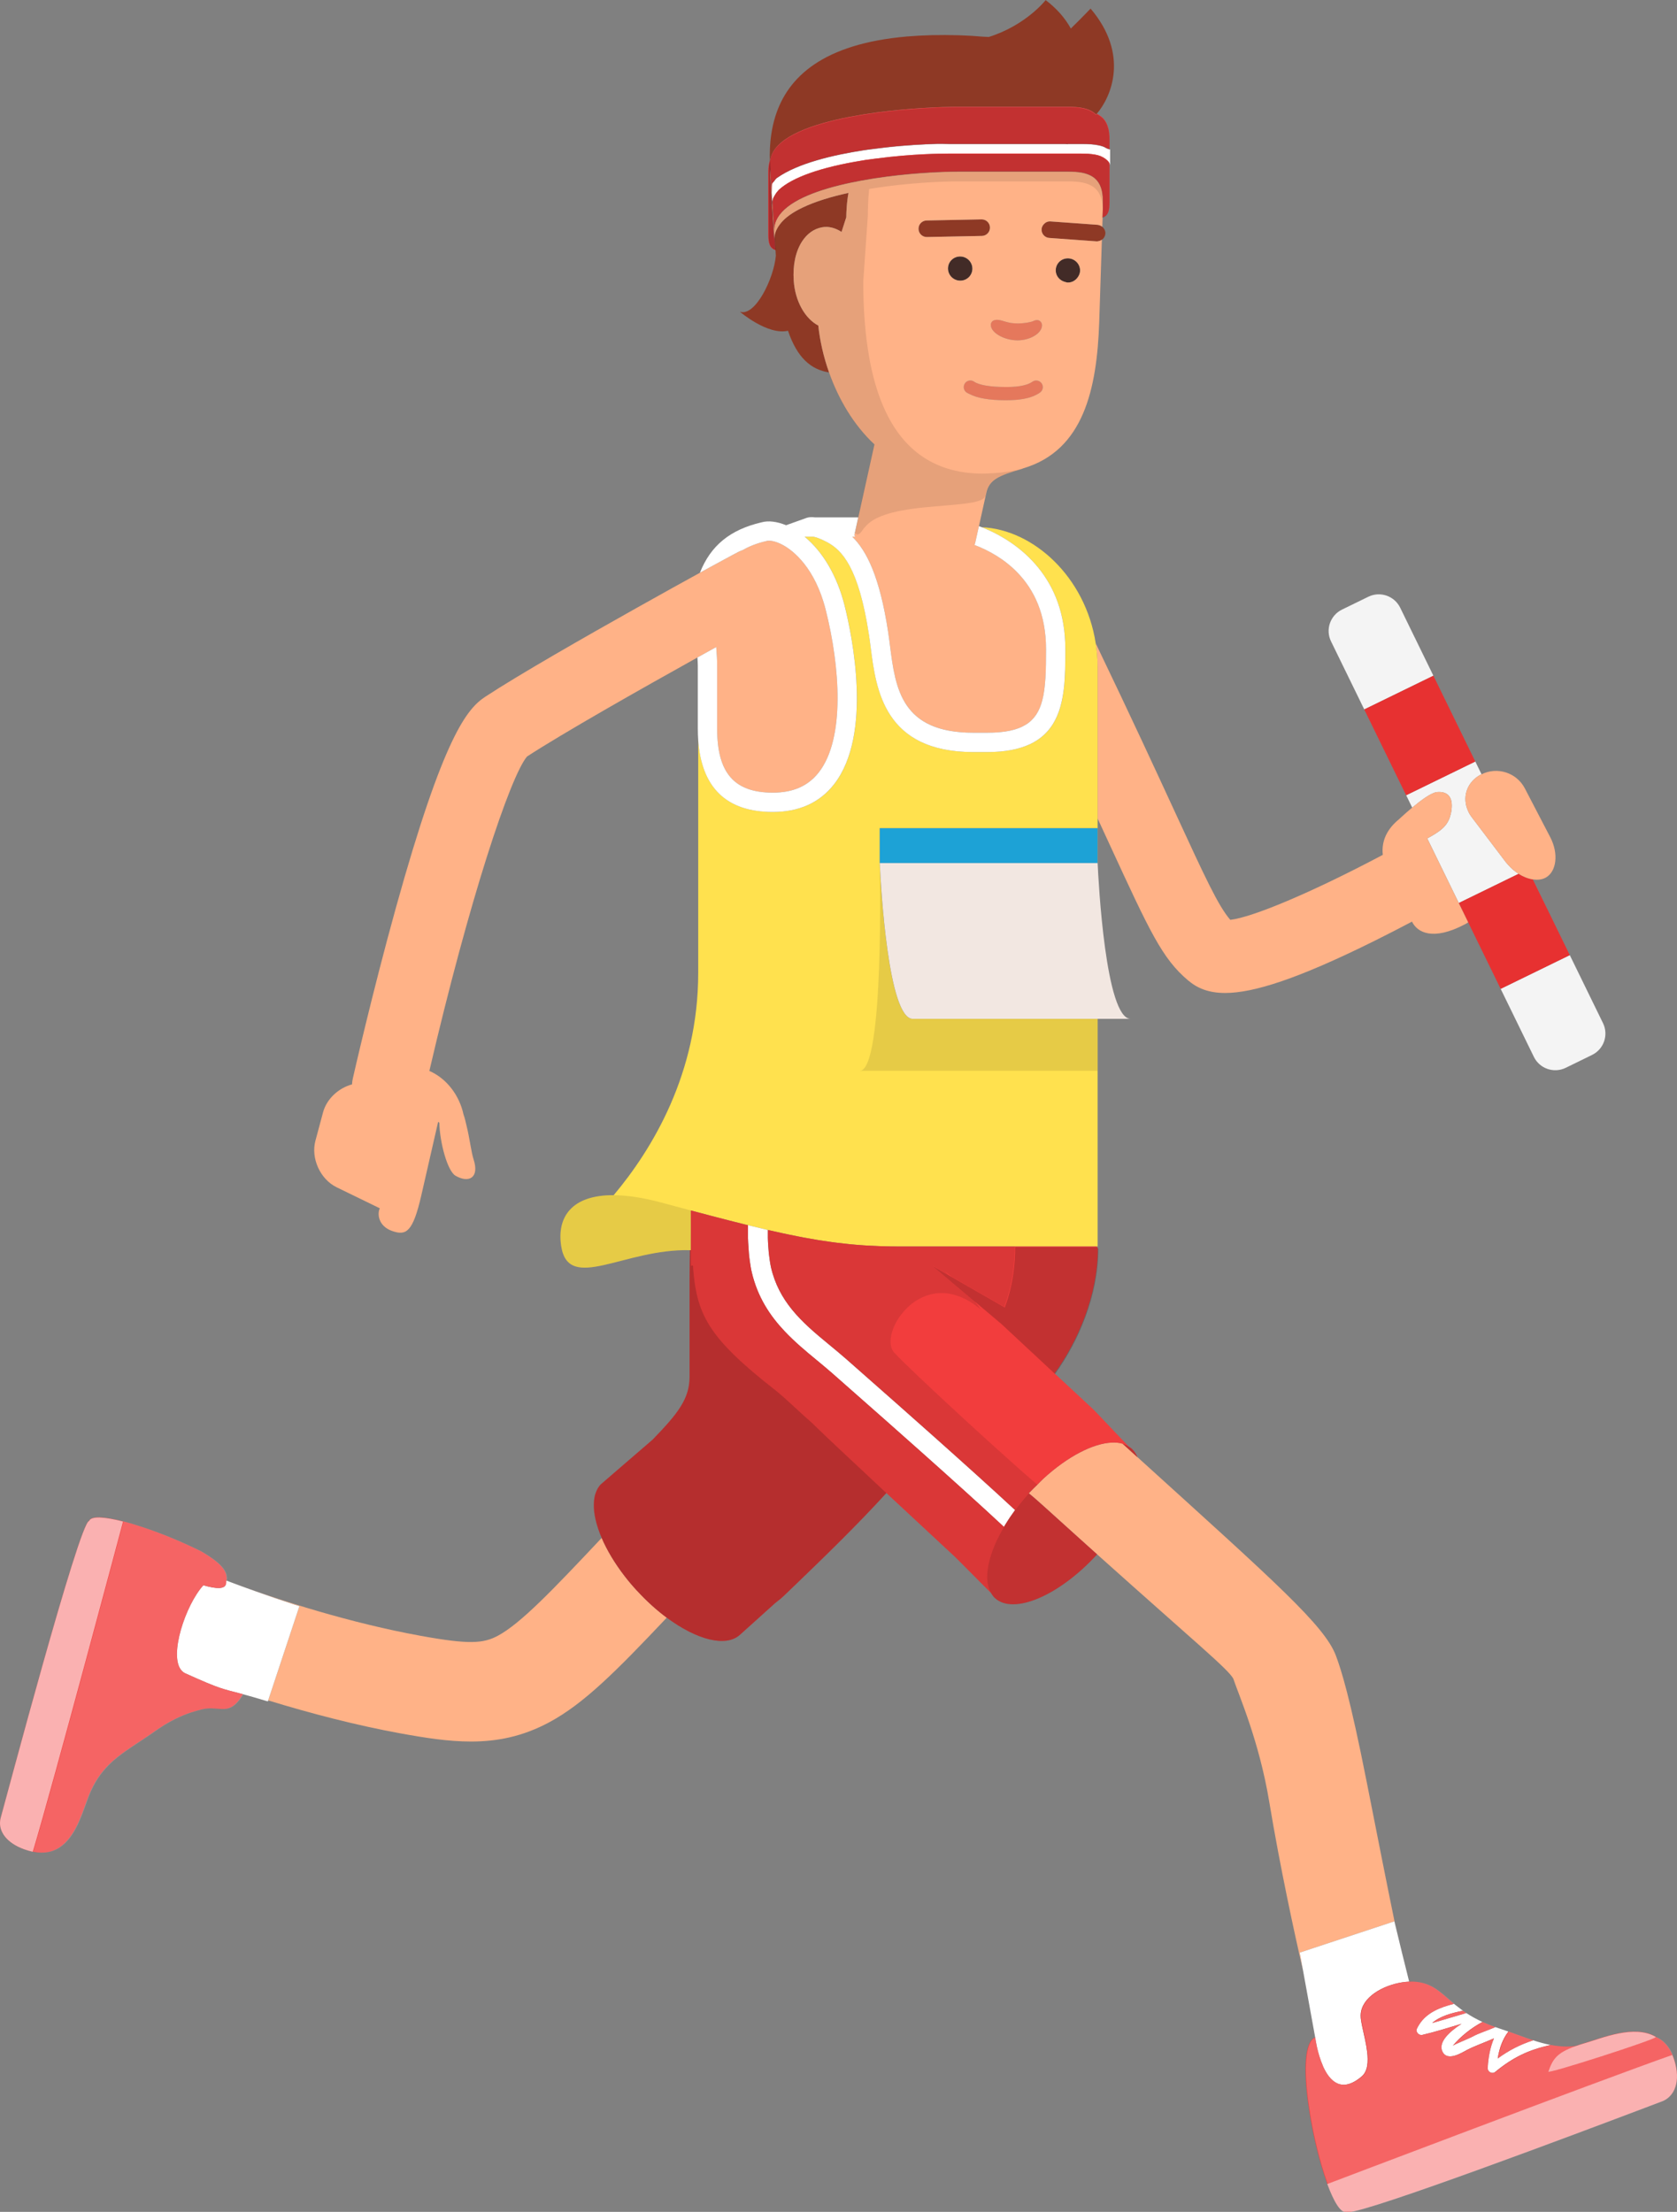 <?xml version="1.0" encoding="utf-8"?>
<!-- Generator: Adobe Illustrator 15.0.0, SVG Export Plug-In . SVG Version: 6.00 Build 0)  -->
<!DOCTYPE svg PUBLIC "-//W3C//DTD SVG 1.0//EN" "http://www.w3.org/TR/2001/REC-SVG-20010904/DTD/svg10.dtd">
<svg xmlns="http://www.w3.org/2000/svg" xmlns:xlink="http://www.w3.org/1999/xlink" x="0px" y="0px" width="151.616px" height="200px" viewBox="0 0 151.616 200" xml:space="preserve">
<rect x="0" y="0" width="151.616" height="200" fill="#808080" stroke="none"/>
<g>
	<polygon fill="#F4F4F4" points="138.582,79.515 138.58,79.515 140.555,83.56" />
	<path fill="#F4F4F4" d="M144.925,92.512l-3.002-6.149l-6.25,3.05l3.002,6.149c0.52,1.069,1.811,1.512,2.88,0.991l2.379-1.163    C145.003,94.87,145.449,93.581,144.925,92.512z" />
	<path fill="#F4F4F4" d="M126.59,54.949c-0.522-1.068-1.811-1.513-2.88-0.991l-2.381,1.162c-1.068,0.522-1.513,1.811-0.989,2.879    l3.002,6.149l6.25-3.05L126.59,54.949z" />
	<path fill="#F4F4F4" d="M136.356,78.206c-0.073-0.083-0.15-0.161-0.219-0.251l-3.104-4.097c-0.189-0.25-0.314-0.517-0.407-0.788    c-0.393-1.147,0.057-2.388,1.227-3.019c0.029-0.016,0.062-0.023,0.092-0.038l-0.564-1.156l-6.25,3.05l0.546,1.118    c0.789-0.66,1.729-1.358,2.245-1.404c0.861-0.075,1.482,0.337,1.303,1.649c-0.034,0.246-0.089,0.456-0.156,0.651    c-0.28,0.815-0.878,1.268-2.032,1.89l2.852,5.841l0.704-0.344l4.705-2.296C136.958,78.799,136.64,78.528,136.356,78.206z" />
</g>
<g>
	<polygon fill="#E73131" points="133.38,68.857 129.592,61.099 123.342,64.148 123.34,64.149 127.127,71.909 127.129,71.908     133.379,68.858" />
	<path fill="#E73131" d="M140.555,83.56l-1.976-4.045c-0.422-0.063-0.862-0.236-1.284-0.503l-4.705,2.296l-0.704,0.344l-0.003,0.001    l0.854,1.749l2.936,6.011l6.25-3.05l0.001,0L140.555,83.56z" />
</g>
<g>
	<path fill="#422B27" d="M86.809,23.19c-0.609-0.004-1.104,0.482-1.104,1.086c0,0.605,0.494,1.099,1.104,1.103    c0.608,0.005,1.104-0.481,1.104-1.086C87.913,23.689,87.417,23.195,86.809,23.19z" />
	<path fill="#422B27" d="M96.55,23.36c-0.61-0.005-1.104,0.48-1.104,1.086c0,0.507,0.354,0.917,0.827,1.044    c0.091,0.024,0.179,0.057,0.276,0.058c0.369,0.003,0.679-0.187,0.878-0.461c0.13-0.178,0.223-0.386,0.223-0.624    C97.651,23.857,97.159,23.365,96.55,23.36z" />
</g>
<g id="C8E3925">
	<g>
		<path fill="#8E3925" d="M98.599,0.777c0,0-0.766,0.807-1.787,1.802c-0.503-0.911-1.235-1.781-2.274-2.57     c0,0-1.771,2.276-5.14,3.333c-0.179-0.011-0.357-0.018-0.534-0.024c-0.656-0.062-1.368-0.104-2.153-0.129     c-1.718-0.053-3.268-0.011-4.675,0.109c-0.002,0-0.003,0-0.006-0.001c-0.037-0.01-0.054-0.006-0.062,0.006     c-7.499,0.657-10.759,3.613-11.882,7.257c-0.297,0.965-0.447,1.976-0.482,3.007c-0.011,0.306-0.012,0.613-0.003,0.921     c0.001,0.041,0.002,0.081,0.003,0.121c0.003,0.093,0.002,0.185,0.007,0.277c-0.014-0.279,0.034-0.543,0.124-0.795     c0.633-1.764,3.664-2.869,7.134-3.532c0.805-0.154,1.632-0.287,2.459-0.396c2.803-0.372,5.586-0.503,7.384-0.503h9.837     c0.94,0,1.753,0.097,2.321,0.505c0.081,0.058,0.154,0.126,0.226,0.198c0.023-0.026,0.047-0.055,0.07-0.083     C100.472,8.757,102.118,4.926,98.599,0.777z" />
		<path fill="#8E3925" d="M69.621,15.102c0.004,0.081,0.009,0.16,0.013,0.238c0.001-0.004,0.001-0.008,0.002-0.012L69.621,15.102z" />
		<path fill="#8E3925" d="M72.201,18.95c-0.402,0.214-0.761,0.443-1.065,0.691c-0.236,0.191-0.432,0.395-0.599,0.607     c-0.262,0.332-0.443,0.688-0.509,1.074c0.011,0.16,0.021,0.329,0.033,0.501c0.016,0.25,0.033,0.515,0.052,0.795     c0.011,0.167,0.021,0.327,0.032,0.504c-0.19,2.089-1.87,5.529-3.252,5.067c0,0,2.505,2.143,4.349,1.719     c0.84,2.472,2.095,3.512,3.714,3.769c-0.504-1.424-0.829-2.873-0.974-4.241c-1.181-0.616-2.088-2.166-2.221-4.049     c-0.101-1.44,0.184-2.686,0.758-3.564c0.44-0.673,1.048-1.137,1.811-1.273c0.591-0.106,1.199,0.061,1.753,0.421l0.427-1.329     c0-0.31,0.021-0.597,0.04-0.885c0.032-0.463,0.082-0.905,0.162-1.314c-1.557,0.338-3.001,0.775-4.151,1.327     C72.438,18.829,72.316,18.889,72.201,18.95z" />
	</g>
	<g>
		<path fill="#8E3925" d="M88.739,19.836l-4.964,0.1c-0.413,0.008-0.742,0.349-0.733,0.764c0.008,0.408,0.341,0.734,0.749,0.734     c0.006,0,0.01,0,0.016,0l4.962-0.1c0.415-0.008,0.742-0.351,0.733-0.764C89.494,20.156,89.155,19.83,88.739,19.836z" />
		<path fill="#8E3925" d="M99.715,20.557c-0.018-0.018-0.04-0.031-0.06-0.047c-0.057-0.047-0.116-0.087-0.186-0.116     c-0.016-0.006-0.033-0.008-0.049-0.014c-0.06-0.02-0.115-0.045-0.181-0.05l-0.791-0.057l-3.481-0.251     c-0.243-0.017-0.456,0.09-0.604,0.258c-0.105,0.119-0.184,0.264-0.196,0.435c-0.03,0.413,0.279,0.772,0.691,0.801l2.808,0.203     l0.608,0.044l0.819,0.06l0.04,0.003c0.019,0,0.035,0.002,0.054,0.002c0.009,0,0.017-0.004,0.025-0.005     c0.04-0.001,0.076-0.015,0.115-0.022c0.021-0.004,0.042-0.006,0.063-0.012c0.083-0.024,0.157-0.061,0.226-0.111     c0.034-0.024,0.069-0.045,0.099-0.076c0.122-0.123,0.205-0.285,0.22-0.471C99.952,20.908,99.862,20.706,99.715,20.557z" />
	</g>
</g>
<g>
	<path fill="#E5785C" d="M69.633,15.34c-0.026,0.157-0.035,0.319-0.024,0.486l0.162,2.483v-0.742v-0.157l-0.136-2.081    C69.634,15.332,69.634,15.336,69.633,15.34z" />
	<path fill="#E5785C" d="M91.97,30.775c1.235,0.002,2.289-0.698,2.235-1.411c-0.02-0.259-0.279-0.572-0.764-0.344    c-0.224,0.106-0.826,0.228-1.463,0.224c-0.64-0.004-0.986-0.132-1.349-0.241c-0.785-0.237-1.034,0.073-1.053,0.333    C89.522,30.048,90.735,30.761,91.97,30.775z" />
	<path fill="#E5785C" d="M94.173,34.661c-0.191-0.271-0.565-0.335-0.836-0.145c-0.605,0.427-1.66,0.478-2.403,0.478h-0.007    c-1.378-0.001-2.42-0.176-2.853-0.481c-0.271-0.19-0.643-0.125-0.834,0.145s-0.127,0.644,0.146,0.835    c0.07,0.049,0.17,0.086,0.252,0.13c0.688,0.371,1.776,0.569,3.288,0.57h0.008c0.029,0,0.063-0.002,0.092-0.002    c0.969-0.005,2.154-0.097,3.003-0.694C94.299,35.305,94.363,34.93,94.173,34.661z" />
</g>
<polygon fill="#1DA2D6" points="79.529,74.881 79.529,77.878 79.529,78.04 79.536,78.04 80.355,78.04 99.23,78.04    99.23,77.925 99.23,74.881" />
<g>
	<path fill="#FFB287" d="M94.229,63.343c0.312-1.177,0.344-2.718,0.344-4.632c0-3.213-1.106-5.401-2.559-6.913    c-1.203-1.252-2.641-2.044-3.907-2.522c0.058-0.153,0.075-0.248,0.075-0.248l0.129-0.582l0.176-0.793l0.018-0.079l0.636-2.874    l0.027-0.119c0.252-1.208,1.15-1.583,3.177-2.167c0.065-0.019,0.117-0.05,0.18-0.072c5.469-1.626,6.646-7.221,6.854-13.213    l0.235-7.308l0.001-0.044l0.003-0.101c-0.068,0.05-0.143,0.087-0.226,0.111c-0.021,0.006-0.042,0.008-0.063,0.012    c-0.039,0.007-0.075,0.021-0.115,0.022c-0.009,0-0.017,0.005-0.025,0.005c-0.019,0-0.035-0.001-0.054-0.002l-0.04-0.003    l-0.819-0.06l-0.608-0.044l-2.808-0.203c-0.412-0.029-0.722-0.389-0.691-0.801c0.013-0.171,0.091-0.316,0.196-0.435    c0.148-0.168,0.361-0.275,0.604-0.258l3.481,0.251l0.791,0.057c0.065,0.005,0.121,0.03,0.181,0.05    c0.016,0.005,0.033,0.007,0.049,0.014c0.069,0.029,0.129,0.069,0.186,0.116l0.027-0.851l0.02-0.59    c0.002-0.057,0.001-0.103,0.003-0.159c0.001,0.044,0.01,0.077,0.01,0.123v-0.675v-0.224c0-0.965-0.25-1.571-0.662-1.963    c-0.146-0.139-0.312-0.25-0.497-0.338c-0.241-0.114-0.506-0.199-0.804-0.248c-0.368-0.06-0.771-0.082-1.204-0.082h-9.837    c-1.876,0-4.767,0.165-7.614,0.602c-0.123,0.019-0.245,0.04-0.368,0.06c-0.599,0.097-1.192,0.206-1.773,0.328    c-2.895,0.607-5.448,1.543-6.474,2.925c-0.336,0.452-0.516,0.949-0.481,1.501c0,0.002,0,0.003,0,0.005l-0.021-0.318l-0.154-2.366    c-0.002,0.012-0.004,0.024-0.006,0.036c-0.015,0.092-0.026,0.183-0.033,0.278L70,21.823c-0.011-0.172,0-0.339,0.027-0.501    c0.065-0.386,0.247-0.742,0.509-1.074c0.167-0.212,0.362-0.416,0.599-0.607c0.305-0.248,0.663-0.477,1.065-0.691    c0.115-0.062,0.237-0.121,0.359-0.18c1.15-0.552,2.595-0.988,4.151-1.327c-0.08,0.409-0.13,0.851-0.162,1.314    c-0.02,0.288-0.04,0.575-0.04,0.885l-0.427,1.329c-0.554-0.36-1.162-0.527-1.753-0.421c-0.763,0.136-1.37,0.6-1.811,1.273    c-0.574,0.879-0.858,2.124-0.758,3.564c0.133,1.884,1.04,3.433,2.221,4.049c0.145,1.369,0.47,2.817,0.974,4.241    c0.852,2.411,2.218,4.75,4.103,6.507l-0.057,0.256l-1.402,6.339c-0.073,0.33-0.139,0.626-0.193,0.874    c-0.017,0.074-0.03,0.137-0.045,0.202c-0.031,0.142-0.058,0.259-0.08,0.361l-0.04,0.179c0,0.001,0,0.001,0,0.001    c-0.007,0.029-0.012,0.054-0.017,0.075c0.005-0.021,0.01-0.045,0.017-0.075c0,0,0.029,0.049,0.085,0.13h-0.114h-0.158    c1.295,1.271,2.479,3.602,3.241,8.606c0.062,0.396,0.113,0.81,0.167,1.236c0.497,3.876,1.009,7.883,7.548,7.883h1.232    C92.427,66.253,93.712,65.299,94.229,63.343z M96.55,23.36c0.608,0.005,1.101,0.498,1.101,1.103c0,0.238-0.093,0.446-0.223,0.624    c-0.199,0.274-0.509,0.464-0.878,0.461c-0.098-0.001-0.186-0.033-0.276-0.058c-0.473-0.127-0.827-0.537-0.827-1.044    C95.447,23.84,95.94,23.355,96.55,23.36z M77.242,48.395c0-0.001,0-0.001,0-0.002c0.004-0.017,0.007-0.02,0.011-0.034    C77.249,48.373,77.246,48.377,77.242,48.395z M94.206,29.365c0.054,0.713-1,1.413-2.235,1.411    c-1.235-0.014-2.448-0.727-2.393-1.439c0.019-0.259,0.268-0.569,1.053-0.333c0.362,0.108,0.709,0.237,1.349,0.241    c0.637,0.004,1.239-0.118,1.463-0.224C93.926,28.793,94.186,29.106,94.206,29.365z M83.791,21.434    c-0.408,0-0.741-0.326-0.749-0.734c-0.009-0.415,0.32-0.756,0.733-0.764l4.964-0.1c0.416-0.007,0.755,0.319,0.763,0.733    c0.009,0.413-0.318,0.756-0.733,0.764l-4.962,0.1C83.8,21.434,83.796,21.434,83.791,21.434z M85.706,24.276    c0-0.604,0.494-1.09,1.104-1.086c0.608,0.005,1.104,0.5,1.104,1.103c0,0.604-0.495,1.091-1.104,1.086    C86.2,25.375,85.706,24.881,85.706,24.276z M87.638,35.623c-0.082-0.044-0.182-0.081-0.252-0.13    c-0.272-0.191-0.337-0.564-0.146-0.835s0.563-0.335,0.834-0.145c0.433,0.305,1.475,0.48,2.853,0.481h0.007    c0.743,0,1.798-0.051,2.403-0.478c0.271-0.19,0.645-0.126,0.836,0.145c0.189,0.269,0.126,0.644-0.145,0.835    c-0.849,0.597-2.034,0.689-3.003,0.694c-0.029,0-0.063,0.002-0.092,0.002h-0.008C89.415,36.192,88.327,35.994,87.638,35.623z" />
	<path fill="#FFB287" d="M57.575,143.816c-0.397-0.43-0.771-0.871-1.108-1.313c-0.897-1.164-1.595-2.341-2.068-3.443    c-4.504,4.791-7.329,7.734-9.372,8.838c-1.323,0.712-2.587,0.821-7.066,0.002c-6.048-1.104-12.609-3.122-17.482-4.98    c0,0.001,0,0.003,0,0.004c0.925,0.35,1.813,0.676,2.599,0.955c0.654,0.234,1.247,0.442,1.767,0.621    c1.375,0.471,2.224,0.738,2.224,0.738l-2.822,8.514c3.846,1.183,7.991,2.258,11.938,2.979c2.262,0.412,4.353,0.741,6.387,0.741    c2.389,0,4.697-0.453,7.105-1.752c3.098-1.673,5.967-4.535,10.604-9.448c-0.91-0.676-1.826-1.499-2.695-2.448    C57.584,143.821,57.578,143.819,57.575,143.816z" />
	<path fill="#FFB287" d="M120.791,149.741c-1.007-2.735-5.425-6.618-17.948-17.978c-0.082-0.075-0.17-0.154-0.253-0.229    c-0.358-0.326-0.718-0.652-1.091-0.991c-0.293-0.086-0.616-0.12-0.968-0.104c-1.699,0.065-4.007,1.255-6.183,3.249    c-0.191,0.174-0.376,0.376-0.564,0.563c-0.233,0.231-0.472,0.449-0.7,0.698c-0.024,0.024-0.046,0.052-0.066,0.074    c0.286,0.235,0.699,0.585,1.331,1.158c1.069,0.967,2.076,1.874,3.021,2.727c0.538,0.486,1.048,0.945,1.55,1.395    c0.087,0.078,0.183,0.165,0.269,0.242c9.059,8.118,11.784,10.322,12.309,11.235c0.495,1.48,2.35,5.679,3.254,11.147    c0.979,5.902,2.281,11.914,3.063,15.286c-0.185-1.01-0.304-1.656-0.304-1.656l8.555-2.827c0.021,0.093,0.046,0.185,0.067,0.276    c-0.712-3.447-1.672-8.326-2.558-12.817C122.036,153.39,121.267,151.032,120.791,149.741z" />
	<path fill="#FFB287" d="M131.886,81.652l-2.852-5.841c1.154-0.622,1.752-1.075,2.032-1.89c0.067-0.196,0.122-0.406,0.156-0.651    c0.18-1.312-0.441-1.724-1.303-1.649c-0.516,0.045-1.456,0.744-2.245,1.404c-0.171,0.142-0.332,0.28-0.482,0.412    c-0.309,0.271-0.566,0.509-0.714,0.646c-1.023,0.834-1.606,1.903-1.46,3.214c-6.564,3.479-11.828,5.657-13.788,5.876    c-1.08-1.24-2.276-3.833-4.935-9.601c-1.739-3.769-3.997-8.67-7.235-15.408c0.105,0.687,0.175,1.39,0.175,2.118v13.726    c0.379,0.819,0.737,1.596,1.073,2.325c3.664,7.947,4.771,10.345,7.106,12.317c0.822,0.694,1.831,1.136,3.349,1.136    c2.563,0,6.569-1.265,13.526-4.723c1.157-0.574,2.289-1.158,3.368-1.728c0.474,0.976,1.874,1.77,4.771,0.249    c0.115-0.06,0.217-0.121,0.309-0.182l-0.854-1.749L131.886,81.652z" />
	<path fill="#FFB287" d="M140.162,75.712l-2.3-4.42c-0.743-1.432-2.489-1.989-3.918-1.278c-0.03,0.015-0.063,0.022-0.092,0.038    c-1.17,0.631-1.619,1.872-1.227,3.019c0.093,0.271,0.218,0.537,0.407,0.788l3.104,4.097c0.068,0.09,0.146,0.168,0.219,0.251    c0.284,0.322,0.603,0.593,0.939,0.806c0.422,0.267,0.862,0.44,1.284,0.503c0.001,0,0.001,0,0.002,0    c0.427,0.064,0.833,0.024,1.164-0.158C140.734,78.815,140.922,77.174,140.162,75.712z" />
	<path fill="#FFB287" d="M70.88,49.335c-0.607-0.348-1.076-0.443-1.356-0.443c-0.091,0-0.159,0.009-0.209,0.024l-0.047,0.012    c-0.826,0.191-1.515,0.461-2.109,0.807c-0.119,0.049-0.232,0.08-0.355,0.144c-0.139,0.072-0.342,0.18-0.604,0.32    c-0.395,0.212-0.934,0.504-1.577,0.855c-0.005,0.002-0.011,0.006-0.016,0.009c-0.154,0.084-0.309,0.168-0.475,0.259    c-0.231,0.127-0.525,0.288-0.852,0.467c-1.304,0.716-3.311,1.825-5.732,3.185c-4.576,2.567-10.663,6.045-13.672,8.025    c-1.648,1.084-3.767,3.54-8.077,19.059c-2.165,7.8-3.886,15.393-3.903,15.471c-0.039,0.175-0.061,0.349-0.071,0.522    c-1.222,0.333-2.293,1.313-2.62,2.534l-0.688,2.564c-0.426,1.59,0.437,3.484,1.918,4.207l3.904,1.901    c-0.237,0.476-0.162,1.6,1.111,2.05c1.273,0.448,1.877,0.115,2.646-3.243c0.012-0.05,0.021-0.099,0.031-0.146    c0.004-0.019,0.01-0.036,0.015-0.056l1.463-6.397c0.002-0.01,0.003-0.02,0.004-0.028c0.039,0.024,0.077,0.053,0.111,0.079    c0.035,1.763,0.724,4.368,1.463,4.796c1.203,0.695,2.183,0.192,1.629-1.492c-0.206-0.627-0.354-1.937-0.645-3.082    c-0.071-0.33-0.151-0.656-0.264-0.974c-0.352-1.637-1.444-3.209-3.085-3.93c3.595-15.459,7.298-26.602,8.827-28.426    c3.214-2.095,10.126-6.018,15.41-8.958c0.022-0.012,0.044-0.024,0.066-0.037c0.268-0.149,0.532-0.296,0.791-0.439    c0.287-0.159,0.568-0.315,0.842-0.467c0.048,0.575,0.084,1.15,0.084,1.714v5.686c0,3.987,1.553,5.765,5.033,5.765    c1.835,0,3.195-0.601,4.158-1.836c2.407-3.087,1.904-9.604,0.629-14.675C73.694,51.303,71.695,49.801,70.88,49.335z" />
</g>
<path fill="#FFE14E" d="M99.061,58.166c-0.923-6.001-5.641-10.289-10.292-10.492c1.729,0.686,3.644,1.847,5.117,3.675   c1.422,1.762,2.434,4.142,2.434,7.363c0,2.446-0.011,4.93-1.099,6.716c-0.942,1.549-2.692,2.574-5.979,2.574h-1.232   c-8.076,0-8.801-5.662-9.28-9.409c-0.053-0.412-0.104-0.813-0.164-1.195c-0.929-6.101-2.439-7.659-3.793-8.379   c-0.638-0.338-1.032-0.453-1.233-0.49h-0.79c1.651,1.363,2.941,3.55,3.608,6.207c0.666,2.655,2.569,11.667-0.946,16.177   c-1.299,1.664-3.16,2.507-5.537,2.507c-4.203,0-6.468-2.206-6.75-6.559v21.114c0,9.083-4.148,15.932-7.643,20.095   c-3.788-0.026-5.165,1.978-4.739,4.638c0.677,4.189,5.722,0.177,11.634,0.336c0.028,0.001,0.056-0.002,0.083-0.001v-0.335v-0.926   v-1.915v-0.416c0.043,0.012,0.083,0.021,0.126,0.033c0.559,0.148,1.1,0.292,1.625,0.43c0.154,0.04,0.302,0.078,0.454,0.118   c0.399,0.104,0.788,0.205,1.169,0.303c0.201,0.052,0.399,0.102,0.595,0.151c0.319,0.081,0.629,0.158,0.937,0.235   c0.085,0.021,0.175,0.044,0.259,0.064v-0.001v-0.001c0.55,0.137,1.078,0.265,1.595,0.385c0.048,0.012,0.102,0.025,0.149,0.036   c0.018,0.003,0.034,0.006,0.053,0.012c0.06,0.014,0.115,0.025,0.174,0.039c0.393,0.09,0.777,0.176,1.154,0.257   c0.186,0.04,0.368,0.078,0.552,0.116c0.288,0.061,0.571,0.117,0.852,0.172c0.175,0.034,0.351,0.069,0.523,0.102   c0.411,0.077,0.817,0.148,1.218,0.214c0.135,0.022,0.268,0.041,0.401,0.062c0.296,0.047,0.591,0.09,0.883,0.13   c0.158,0.021,0.315,0.042,0.472,0.062c0.307,0.038,0.612,0.073,0.918,0.104c0.113,0.012,0.227,0.025,0.339,0.036   c0.406,0.039,0.813,0.072,1.223,0.099c0.12,0.009,0.241,0.015,0.362,0.021c0.318,0.019,0.64,0.033,0.963,0.045   c0.129,0.005,0.257,0.01,0.387,0.014c0.434,0.012,0.871,0.02,1.32,0.02h0.912h0.449h9.218h7.41h0.085V92.126H99.23H82.523   c-2.222,0-2.885-11.927-2.98-13.951c-0.003-0.049-0.005-0.099-0.007-0.136h-0.007v-0.161v-2.998H99.23v3.044   c0.001,0.03,0.003,0.075,0.006,0.132v-4.048V60.283C99.236,59.555,99.167,58.853,99.061,58.166z" />
<g id="CFFFFFF">
	<g>
		<path fill="#FFFFFF" d="M93.886,51.349c-1.474-1.828-3.389-2.989-5.117-3.675c-0.09-0.036-0.176-0.065-0.265-0.099l-0.018,0.079     l-0.176,0.793l-0.129,0.582c0,0-0.018,0.095-0.075,0.248c1.267,0.478,2.704,1.27,3.907,2.522c1.452,1.512,2.559,3.7,2.559,6.913     c0,1.914-0.032,3.455-0.344,4.632c-0.517,1.956-1.802,2.91-4.987,2.91h-1.232c-6.539,0-7.051-4.007-7.548-7.883     c-0.054-0.426-0.105-0.841-0.167-1.236c-0.762-5.004-1.946-7.335-3.241-8.606h0.158h0.114c-0.056-0.081-0.085-0.13-0.085-0.13     c-0.007,0.029-0.012,0.054-0.017,0.075c0.005-0.021,0.01-0.046,0.017-0.075c0.025-0.117,0.067-0.305,0.12-0.542l0.045-0.202     l0.193-0.874h-3.926c-0.366-0.046-0.611-0.002-0.759,0.051l-1.844,0.66c-0.811-0.334-1.593-0.436-2.221-0.261     c-2.834,0.662-4.593,2.093-5.57,4.558c0.326-0.179,0.62-0.34,0.852-0.467c0.166-0.091,0.321-0.175,0.475-0.259     c0.005-0.003,0.011-0.006,0.016-0.009c0.644-0.351,1.183-0.643,1.577-0.855c0.262-0.14,0.465-0.248,0.604-0.32     c0.123-0.063,0.236-0.094,0.355-0.144c0.595-0.345,1.283-0.615,2.109-0.807l0.047-0.012c0.05-0.015,0.118-0.024,0.209-0.024     c0.28,0,0.749,0.095,1.356,0.443c0.814,0.466,2.813,1.968,3.78,5.827c1.275,5.07,1.778,11.588-0.629,14.675     c-0.963,1.235-2.323,1.836-4.158,1.836c-3.48,0-5.033-1.778-5.033-5.765v-5.686c0-0.564-0.036-1.139-0.084-1.714     c-0.274,0.151-0.555,0.308-0.842,0.467c-0.259,0.144-0.523,0.29-0.791,0.439c-0.022,0.012-0.044,0.024-0.066,0.037     c0.013,0.258,0.035,0.523,0.035,0.771v5.686c0,0.329,0.011,0.646,0.031,0.954c0.281,4.353,2.547,6.559,6.75,6.559     c2.377,0,4.238-0.843,5.537-2.507c3.516-4.51,1.612-13.522,0.946-16.177c-0.667-2.657-1.957-4.844-3.608-6.207h0.79     c0.201,0.038,0.596,0.152,1.233,0.49c1.354,0.72,2.864,2.278,3.793,8.379c0.061,0.383,0.111,0.784,0.164,1.195     c0.479,3.747,1.204,9.409,9.28,9.409h1.232c3.287,0,5.037-1.025,5.979-2.574c1.088-1.786,1.099-4.27,1.099-6.716     C96.32,55.49,95.308,53.111,93.886,51.349z" />
		<g>
			<path fill="#FFFFFF" d="M127.092,179.205c0.104-0.01,0.207-0.019,0.309-0.022c-0.428-1.724-0.86-3.446-1.27-5.176      c-0.021-0.092-0.046-0.184-0.067-0.276l-8.555,2.827c0,0,0.119,0.646,0.304,1.656c0.308,1.685,0.802,4.394,1.255,6.908      c0.111,0.488,0.282,1.106,0.538,1.684c-0.003,0.004-0.003,0.004-0.003,0.01c0.613,1.379,1.691,2.489,3.513,0.931      c0.54-0.465,0.599-1.313,0.486-2.229c-0.082-0.693-0.259-1.422-0.397-2.053c-0.108-0.493-0.194-0.927-0.188-1.228      c0.002-0.124,0.017-0.245,0.039-0.365C123.368,180.35,125.394,179.373,127.092,179.205z" />
			<path fill="#FFFFFF" d="M24.844,144.5c-0.52-0.179-1.113-0.387-1.767-0.621c-0.786-0.279-1.673-0.605-2.599-0.955      c-0.007-0.003-0.015-0.006-0.022-0.009c-0.001,0.055-0.004,0.118-0.008,0.188c0,0.012-0.001,0.02-0.001,0.031      c-0.003,0.062-0.019,0.116-0.04,0.166c-0.146,0.35-0.741,0.411-2.019,0.041c-1.618,1.775-3.145,6.388-1.977,7.705      c0.096,0.108,0.207,0.198,0.34,0.258c1.641,0.74,2.461,1.082,3.108,1.303c0.585,0.2,1.029,0.302,1.806,0.506      c0.089,0.023,0.192,0.052,0.291,0.078c0.554,0.148,1.258,0.349,2.259,0.653l0.031-0.093l2.822-8.514      C27.068,145.238,26.219,144.971,24.844,144.5z" />
		</g>
		<path fill="#FFFFFF" d="M84.423,129.891c-1.104-0.983-2.197-1.954-3.229-2.867c-1.629-1.441-3.103-2.74-4.212-3.717l-0.554-0.487     c-0.477-0.419-0.978-0.828-1.459-1.227c-1.227-1.01-2.417-2.001-3.384-3.198c-0.854-1.06-1.536-2.279-1.891-3.84     c-0.055-0.241-0.087-0.506-0.126-0.765c-0.053-0.344-0.088-0.706-0.109-1.082c-0.015-0.251-0.039-0.491-0.039-0.758v-0.733     c-0.019-0.006-0.035-0.009-0.053-0.012c-0.048-0.011-0.102-0.024-0.149-0.036c-0.517-0.12-1.045-0.248-1.595-0.385v0.001v0.001     v0.387v0.777c0,0.267,0.028,0.505,0.041,0.758c0.022,0.432,0.057,0.853,0.114,1.25c0.053,0.368,0.105,0.738,0.187,1.079     c0.537,2.276,1.661,3.944,2.969,5.331c0.919,0.974,1.925,1.813,2.893,2.608c0.494,0.412,0.96,0.793,1.411,1.191l0.556,0.49     c1.094,0.963,2.67,2.351,4.434,3.912c0.986,0.873,2.028,1.798,3.084,2.739c2.691,2.399,5.449,4.884,7.449,6.751     c0.019-0.031,0.041-0.064,0.06-0.096c0.08-0.132,0.165-0.265,0.249-0.397c0.075-0.118,0.148-0.235,0.228-0.353     c0.084-0.124,0.174-0.249,0.262-0.373c0.071-0.1,0.138-0.2,0.211-0.3C89.742,134.655,87.055,132.236,84.423,129.891z" />
	</g>
	<path fill="#FFFFFF" d="M100.317,13.5c-0.375-0.115-0.37-0.183-0.575-0.256c-0.009-0.003-0.018-0.004-0.026-0.007    c-0.441-0.154-0.952-0.205-1.479-0.22c-0.163-0.004-0.326-0.006-0.49-0.006h-1.232c0.019,0.012,0.038,0.023,0.057,0.036    c-0.099-0.014-0.206-0.024-0.31-0.036H85.812c-0.135,0-0.34-0.007-0.576-0.011c-0.147-0.003-0.297-0.006-0.479-0.001    c-1.08,0.031-2.754,0.105-4.702,0.327c-0.35,0.04-0.705,0.083-1.071,0.133c-0.002,0-0.005,0-0.007,0.001    c-0.278,0.036-0.56,0.067-0.848,0.112c-2.839,0.435-6.006,1.189-7.868,2.499c-0.196,0.141-0.221,0.285-0.391,0.438    c-0.091,0.085-0.099,0.308-0.099,0.533v0.369l0.055,0.831c0.027-0.162,0.064-0.315,0.131-0.427c0.11-0.194,0.214-0.38,0.384-0.563    c0.027-0.029,0.042-0.059,0.073-0.088c1.221-1.128,3.809-2.051,7.561-2.655c0.113-0.019,0.216-0.039,0.331-0.057    c0.265-0.039,0.502-0.063,0.761-0.099c0.085-0.012,0.165-0.02,0.25-0.031c3.149-0.414,5.723-0.436,6.496-0.436h6.854h4.979h0.102    c0.223,0,0.433,0.005,0.631,0.016c0.124,0.007,0.235,0.021,0.35,0.034c0.393,0.044,0.729,0.127,0.988,0.282    c0.008,0.004,0.019,0.007,0.026,0.012c0.219,0.134,0.477,0.311,0.575,0.553c0.025,0.062,0.048,0.125,0.048,0.197v-1.462    C100.344,13.51,100.335,13.506,100.317,13.5z" />
	<path fill="#FFFFFF" d="M138.617,184.487c-1.164,0.378-2.178,0.894-3.205,1.64c0.141-0.896,0.427-1.74,0.967-2.432    c-0.284-0.1-0.576-0.2-0.882-0.299c-0.104-0.032-0.205-0.069-0.304-0.104c-0.698,0.309-1.49,0.552-1.99,0.825    c-0.424,0.233-1.768,0.756-1.857,0.861c0.703-0.828,1.65-1.603,2.686-2.148c-0.564-0.261-1.047-0.535-1.466-0.808h-0.004h-0.001    c-1.028,0.29-2.061,0.621-3.077,0.902c0.703-0.618,1.752-0.905,2.779-1.108l-0.812-0.625c0,0-0.001,0-0.002,0    c-1.265,0.313-2.458,0.8-3.128,1.852c-0.082,0.129-0.16,0.263-0.226,0.409c-0.117,0.263,0.168,0.59,0.445,0.552    c0.008-0.002,0.016,0.004,0.023,0.002c1.174-0.27,2.37-0.653,3.569-1.009c-1.194,0.779-2.119,1.706-1.717,2.522    c0.448,0.909,1.717,0.11,2.247-0.175c0.669-0.346,1.564-0.66,2.404-1.03c-0.346,0.823-0.514,1.738-0.563,2.673    c-0.021,0.355,0.407,0.577,0.671,0.365c1.615-1.33,3.034-2.008,5.029-2.441C139.668,184.809,139.145,184.665,138.617,184.487z" />
</g>
<path fill="#F2E7E1" d="M99.236,78.057c-0.003-0.057-0.005-0.102-0.006-0.132v0.115H80.355h-0.819   c0.002,0.037,0.004,0.087,0.007,0.136c0.096,2.024,0.759,13.951,2.98,13.951H99.23h0.006h2.986   C99.954,92.126,99.31,79.686,99.236,78.057z" />
<g id="CF23D3D">
	<path fill="#F23D3D" d="M70.113,22.619c-0.019-0.28-0.036-0.545-0.052-0.795c-0.012-0.172-0.022-0.341-0.033-0.501    C70,21.484,69.99,21.651,70,21.823l-0.214-3.27c-0.013,0.199-0.016,0.396-0.016,0.549v-0.794l-0.162-2.483    c-0.011-0.167-0.002-0.329,0.024-0.486c-0.004-0.078-0.009-0.157-0.013-0.238l0.015,0.226l0.136,2.081V17.04    c0-0.225,0.008-0.447,0.099-0.533c0.17-0.153,0.194-0.297,0.391-0.438c1.862-1.31,5.029-2.064,7.868-2.499    c0.288-0.045,0.569-0.077,0.848-0.112c0.002,0,0.005,0,0.007-0.001c0.366-0.05,0.722-0.093,1.071-0.133    c1.948-0.222,3.622-0.296,4.702-0.327c0.183-0.005,0.332-0.001,0.479,0.001c0.236,0.004,0.441,0.011,0.576,0.011h10.449h0.253    h1.232c0.164,0,0.327,0.002,0.49,0.006c0.526,0.015,1.037,0.066,1.479,0.22c0.009,0.003,0.018,0.004,0.026,0.007    c0.205,0.074,0.2,0.141,0.575,0.256v-0.908c0-0.926-0.221-1.531-0.602-1.925c-0.038-0.04-0.081-0.071-0.122-0.106    c-0.129-0.11-0.271-0.205-0.428-0.278c-0.023,0.028-0.047,0.056-0.07,0.083c-0.071-0.072-0.145-0.14-0.226-0.198    c-0.568-0.408-1.381-0.505-2.321-0.505h-9.837c-1.798,0-4.581,0.132-7.384,0.503c-0.827,0.109-1.654,0.242-2.459,0.396    c-3.47,0.664-6.501,1.768-7.134,3.532c-0.09,0.252-0.138,0.516-0.124,0.795c-0.005-0.092-0.004-0.185-0.007-0.277    c-0.001-0.041-0.002-0.081-0.003-0.121c-0.086,0.299-0.146,0.634-0.146,1.055v3.557v2.101    C69.456,21.937,69.542,22.434,70.113,22.619z" />
	<path fill="#F23D3D" d="M99.715,19.033c0-0.046-0.009-0.079-0.01-0.123c-0.002,0.056-0.001,0.102-0.003,0.159l-0.02,0.59    c0.01-0.003,0.022-0.005,0.032-0.008c0.522-0.198,0.602-0.688,0.602-1.399v-3.273v-0.197c-0.099-0.242-0.356-0.419-0.575-0.553    c-0.008-0.005-0.019-0.007-0.026-0.012c-0.259-0.155-0.596-0.237-0.988-0.282c-0.114-0.013-0.226-0.027-0.35-0.034    c-0.198-0.011-0.408-0.016-0.631-0.016h-0.102h-4.979h-6.854c-0.773,0-3.347,0.022-6.496,0.436    c-0.085,0.011-0.165,0.019-0.25,0.031c-0.259,0.036-0.496,0.06-0.761,0.099c-0.115,0.018-0.218,0.038-0.331,0.057    c-3.752,0.604-6.34,1.527-7.561,2.655c-0.031,0.029-0.046,0.059-0.073,0.088c-0.17,0.182-0.273,0.369-0.384,0.563    c-0.066,0.112-0.104,0.265-0.131,0.427l0.154,2.366L70,20.924c0-0.002,0-0.003,0-0.005c-0.034-0.552,0.146-1.049,0.481-1.501    c1.025-1.382,3.579-2.318,6.474-2.925c0.581-0.122,1.175-0.231,1.773-0.328c0.123-0.02,0.245-0.042,0.368-0.06    c2.848-0.437,5.738-0.602,7.614-0.602h9.837c0.433,0,0.836,0.022,1.204,0.082c0.298,0.049,0.563,0.134,0.804,0.248    c0.186,0.088,0.352,0.2,0.497,0.338c0.412,0.393,0.662,0.998,0.662,1.963c-0.001,0.076,0.001,0.146,0,0.224V19.033z" />
	<path fill="#F23D3D" d="M132.56,182.022L132.56,182.022c-0.102-0.069-0.199-0.138-0.298-0.206c-1.027,0.203-2.076,0.49-2.779,1.108    C130.5,182.644,131.532,182.313,132.56,182.022z" />
	<path fill="#F23D3D" d="M131.345,184.979c0.09-0.105,1.434-0.628,1.857-0.861c0.5-0.273,1.292-0.517,1.99-0.825    c-0.424-0.147-0.811-0.303-1.162-0.462C132.996,183.376,132.048,184.15,131.345,184.979z" />
	<path fill="#F23D3D" d="M136.378,183.695c-0.54,0.691-0.826,1.535-0.967,2.432c1.027-0.746,2.041-1.262,3.205-1.64    C137.904,184.258,137.177,183.977,136.378,183.695z" />
	<path fill="#F23D3D" d="M19.86,152.607c-0.647-0.221-1.468-0.563-3.108-1.303c-0.134-0.06-0.245-0.149-0.34-0.258    c-1.168-1.317,0.359-5.93,1.977-7.705c1.278,0.37,1.873,0.309,2.019-0.041c0.021-0.05,0.036-0.104,0.04-0.166    c0-0.012,0.001-0.02,0.001-0.031c0.004-0.07,0.007-0.134,0.008-0.188c0.007,0.003,0.015,0.006,0.022,0.009c0-0.001,0-0.003,0-0.004    c0.084-0.791-0.35-1.511-2.357-2.676c-0.088-0.051-0.17-0.078-0.228-0.108c-1.622-0.792-3.433-1.532-5.057-2.065    c-0.601-0.2-1.174-0.373-1.704-0.507c-0.001,0-0.003-0.001-0.005-0.001l0-0.001c-1.667-0.427-2.89-0.519-3.07-0.046    c-0.883,0.071-7.664,25.694-7.988,26.822c-0.041,0.144-0.063,0.289-0.068,0.436c-0.042,1.006,0.771,2.029,2.532,2.555    c0.149,0.044,0.296,0.079,0.434,0.104c0.52,0.107,0.982,0.107,1.395,0.027c1.854-0.376,2.681-2.425,3.263-4.032    c0.141-0.383,0.262-0.744,0.386-1.052c0.324-0.813,0.701-1.469,1.134-2.031c0.285-0.368,0.591-0.697,0.914-0.995l0.002-0.003    c0.395-0.363,0.815-0.689,1.268-1.006c0.602-0.429,1.252-0.84,1.945-1.309c0.247-0.164,0.501-0.337,0.759-0.524    c0.088-0.061,0.173-0.12,0.26-0.177c0.365-0.252,0.718-0.467,1.053-0.65c0.54-0.298,1.043-0.523,1.511-0.699l0.003-0.005    c0.115-0.04,0.227-0.077,0.339-0.117c0.345-0.115,0.675-0.205,0.984-0.287c1.479-0.371,2.22,0.455,3.233-0.63    c0.196-0.211,0.374-0.472,0.541-0.75c-0.098-0.026-0.202-0.055-0.291-0.078C20.889,152.909,20.446,152.808,19.86,152.607z" />
	<path fill="#F23D3D" d="M102.055,130.8c-0.009-0.008-0.015-0.017-0.022-0.024c-0.328-0.307-2.942-3.114-3.282-3.426    c-1.261-1.172-2.389-2.221-3.405-3.166c2.106-2.909,3.912-7.084,3.912-11.306c0,0-0.044-0.071-0.106-0.17h-7.41h-9.218h-0.449    h-0.912c-0.448,0-0.887-0.008-1.32-0.02c-0.13-0.004-0.259-0.009-0.387-0.014c-0.323-0.012-0.645-0.026-0.963-0.045    c-0.12-0.007-0.242-0.013-0.362-0.021c-0.409-0.027-0.816-0.06-1.223-0.099c-0.112-0.011-0.227-0.024-0.339-0.036    c-0.306-0.031-0.611-0.066-0.918-0.104c-0.156-0.02-0.314-0.04-0.472-0.062c-0.292-0.04-0.587-0.084-0.883-0.13    c-0.134-0.021-0.267-0.039-0.401-0.062c-0.4-0.065-0.807-0.138-1.218-0.214c-0.172-0.032-0.349-0.067-0.523-0.102    c-0.28-0.055-0.564-0.111-0.852-0.172c-0.183-0.038-0.366-0.076-0.552-0.116c-0.377-0.081-0.762-0.167-1.154-0.257    c-0.059-0.014-0.114-0.025-0.174-0.039v0.733c0,0.267,0.024,0.507,0.039,0.758c0.021,0.376,0.057,0.738,0.109,1.082    c0.039,0.259,0.071,0.523,0.126,0.765c0.354,1.561,1.036,2.78,1.891,3.84c0.967,1.197,2.157,2.188,3.384,3.198    c0.481,0.398,0.982,0.808,1.459,1.227l0.554,0.487c1.109,0.977,2.583,2.275,4.212,3.717c1.031,0.913,2.125,1.884,3.229,2.867    c2.632,2.346,5.318,4.765,7.347,6.651c-0.073,0.1-0.14,0.2-0.211,0.3c-0.088,0.124-0.178,0.248-0.262,0.373    c-0.079,0.117-0.152,0.234-0.228,0.353c-0.084,0.133-0.17,0.266-0.249,0.397c-0.019,0.031-0.041,0.064-0.06,0.096    c-2-1.867-4.758-4.352-7.449-6.751c-1.056-0.941-2.098-1.866-3.084-2.739c-1.764-1.562-3.34-2.949-4.434-3.912l-0.556-0.49    c-0.451-0.398-0.917-0.779-1.411-1.191c-0.968-0.795-1.974-1.635-2.893-2.608c-1.308-1.387-2.432-3.055-2.969-5.331    c-0.081-0.341-0.134-0.711-0.187-1.079c-0.058-0.397-0.092-0.818-0.114-1.25c-0.013-0.253-0.041-0.491-0.041-0.758v-0.777v-0.387    c-0.084-0.021-0.174-0.044-0.259-0.064c-0.307-0.076-0.618-0.154-0.937-0.235c-0.196-0.05-0.395-0.101-0.595-0.151    c-0.38-0.098-0.771-0.199-1.169-0.303c-0.151-0.04-0.3-0.078-0.454-0.118c-0.525-0.138-1.066-0.281-1.625-0.43    c-0.043-0.012-0.083-0.021-0.126-0.033v0.416v1.915v0.926v0.335c-0.028-0.001-0.055,0.002-0.083,0.001    c-0.016,0.994-0.034,1.914-0.034,2.766v8.688c0,2.023-1.12,3.381-3.344,5.679l-4.645,4.007c-0.229,0.211-0.37,0.476-0.488,0.78    c-0.117,0.301-0.164,0.643-0.176,1.014c-0.032,0.879,0.218,1.94,0.708,3.083c0.473,1.103,1.171,2.279,2.068,3.443    c0.338,0.441,0.711,0.883,1.108,1.313c0.002,0.003,0.009,0.005,0.011,0.008c0.869,0.949,1.785,1.772,2.695,2.448    c2.695,2.001,5.347,2.707,6.622,1.546l3.172-2.858c0.299-0.227,0.59-0.465,0.866-0.731l0.397-0.383    c0.156-0.148,0.313-0.3,0.469-0.449l0.004-0.002c2.878-2.771,5.698-5.514,8.327-8.393c1.73,1.613,3.791,3.531,6.174,5.744    c0.324,0.302,2.95,2.973,3.263,3.266c0.007,0.006,0.013,0.011,0.02,0.017c0.101,0.175,0.216,0.337,0.363,0.472    c1.69,1.542,5.82-0.228,9.23-3.955c-0.086-0.077-0.182-0.164-0.269-0.242c-0.502-0.449-1.012-0.908-1.55-1.395    c-0.945-0.853-1.952-1.76-3.021-2.727c-0.632-0.573-1.045-0.923-1.331-1.158c0.021-0.022,0.042-0.05,0.066-0.074    c0.229-0.249,0.467-0.467,0.7-0.698c0.188-0.187,0.373-0.389,0.564-0.563c2.176-1.994,4.483-3.184,6.183-3.249    c0.352-0.017,0.675,0.018,0.968,0.104c0.373,0.339,0.732,0.665,1.091,0.991c0.083,0.075,0.171,0.154,0.253,0.229    c-0.117-0.305-0.292-0.563-0.52-0.774C102.242,130.915,102.148,130.858,102.055,130.8z" />
	<path fill="#F23D3D" d="M151.352,186.207c-0.048-0.148-0.103-0.29-0.159-0.416c-0.209-0.485-0.477-0.861-0.783-1.15    c-0.215-0.198-0.455-0.339-0.705-0.456c0.002-0.005,0.008-0.01,0.004-0.013c-1.938-1.157-4.904,0.122-6.388,0.549    c-0.334,0.097-0.624,0.19-0.888,0.284c-0.289,0.026-0.577,0.052-0.849,0.047c-0.478-0.007-0.934-0.059-1.375-0.141h-0.004    c-1.995,0.434-3.414,1.111-5.029,2.441c-0.264,0.212-0.691-0.01-0.671-0.365c0.049-0.935,0.217-1.85,0.563-2.673    c-0.84,0.37-1.735,0.685-2.404,1.03c-0.53,0.285-1.799,1.084-2.247,0.175c-0.402-0.816,0.522-1.743,1.717-2.522    c-1.199,0.355-2.396,0.739-3.569,1.009c-0.008,0.002-0.016-0.004-0.023-0.002c-0.277,0.038-0.563-0.289-0.445-0.552    c0.065-0.146,0.144-0.28,0.226-0.409c0.67-1.052,1.863-1.538,3.128-1.852c-1.168-0.979-1.89-1.823-3.399-1.991    c-0.204-0.022-0.423-0.027-0.648-0.018c-0.102,0.004-0.205,0.013-0.309,0.022c-1.698,0.168-3.725,1.145-4.036,2.667    c-0.022,0.12-0.037,0.241-0.039,0.365c-0.007,0.301,0.079,0.734,0.188,1.228c0.139,0.631,0.315,1.359,0.397,2.053    c0.112,0.916,0.054,1.764-0.486,2.229c-1.821,1.559-2.899,0.448-3.513-0.931c0-0.006,0-0.006,0.003-0.01    c-0.256-0.577-0.427-1.195-0.538-1.684c-0.119-0.523-0.168-0.897-0.168-0.897c-0.976,0.369-1.039,2.958-0.638,5.932    c0.014,0.104,0.029,0.188,0.036,0.254c0.256,1.797,0.669,3.717,1.148,5.359c0.178,0.609,0.362,1.179,0.551,1.694    c0.598,1.615,1.222,2.663,1.729,2.524c0.018,0.021,0.062,0.031,0.129,0.032c1.82,0.013,21.152-7.281,26.845-9.434    c0.211-0.08,0.403-0.153,0.575-0.218c0.344-0.13,0.606-0.229,0.775-0.293c0.084-0.031,0.145-0.055,0.181-0.067    C151.383,189.588,152.001,188.204,151.352,186.207z" />
</g>
<g>
	<path opacity="0.1" d="M77.225,48.396C77.225,48.396,77.225,48.396,77.225,48.396c-0.007,0.028-0.012,0.054-0.017,0.075    C77.213,48.45,77.218,48.426,77.225,48.396z" />
	<path opacity="0.1" d="M99.053,16.171c-0.146-0.139-0.312-0.25-0.497-0.338c-0.241-0.114-0.506-0.199-0.804-0.248    c-0.368-0.06-0.771-0.082-1.204-0.082h-9.837c-1.876,0-4.767,0.165-7.614,0.602c-0.123,0.019-0.245,0.04-0.368,0.06    c-0.599,0.097-1.192,0.206-1.773,0.328c-2.895,0.607-5.448,1.543-6.474,2.925c-0.336,0.452-0.516,0.949-0.481,1.501    c0,0.002,0,0.003,0,0.005l-0.021-0.318l-0.154-2.366c-0.002,0.012-0.004,0.024-0.006,0.036c-0.015,0.092-0.026,0.183-0.033,0.278    L70,21.823c-0.011-0.172,0-0.339,0.027-0.501c0.065-0.386,0.247-0.742,0.509-1.074c0.167-0.212,0.362-0.416,0.599-0.607    c0.305-0.248,0.663-0.477,1.065-0.691c0.115-0.062,0.237-0.121,0.359-0.18c1.146-0.55,2.585-0.985,4.135-1.323    c-0.079,0.408-0.129,0.847-0.161,1.308c-0.02,0.288-0.04,0.575-0.04,0.885l-0.427,1.329c-0.554-0.36-1.162-0.527-1.753-0.421    c-0.763,0.136-1.37,0.6-1.811,1.273c-0.574,0.879-0.858,2.124-0.758,3.564c0.133,1.884,1.04,3.433,2.221,4.049    c0.145,1.369,0.47,2.817,0.974,4.241c0.852,2.411,2.218,4.75,4.103,6.507l-0.057,0.256c-0.521,2.355-1.054,4.765-1.402,6.339    c-0.073,0.33-0.139,0.626-0.193,0.874c-0.017,0.074-0.03,0.137-0.045,0.202c-0.031,0.142-0.058,0.259-0.08,0.361l-0.04,0.179    c0,0.001,0,0.001,0,0.001c0-0.001,0.001-0.004,0.001-0.005c0.127-0.568,0.154,0.498,0.82-0.546c0.045-0.07,0.113-0.127,0.166-0.192    c0.293-0.357,0.706-0.644,1.212-0.874c3.094-1.405,9.408-0.756,9.674-1.959l0.026-0.119l0.027-0.119    c0.252-1.208,1.15-1.583,3.177-2.167c0.065-0.019,0.117-0.05,0.18-0.072c-0.872,0.259-1.857,0.415-2.962,0.457    c-0.244,0.009-0.475,0.032-0.73,0.03c-4.687-0.032-7.441-2.505-8.994-6.168c-0.544-1.285-0.942-2.713-1.219-4.241    c-0.395-2.18-0.557-4.547-0.557-6.959l0.253-3.639l0.159-2.282c0-0.251,0-0.501,0.015-0.737c0-0.016,0.001-0.03,0.002-0.046    c0.013-0.612,0.05-1.163,0.104-1.667c0.005-0.001,0.01-0.002,0.016-0.003c0.168-0.027,0.334-0.056,0.502-0.082    c2.848-0.439,5.738-0.603,7.614-0.603h9.837c0.482,0,0.928,0.028,1.328,0.106c0.262,0.051,0.496,0.134,0.711,0.24    c0.328,0.162,0.595,0.401,0.786,0.741c0.074,0.132,0.135,0.284,0.185,0.449c0.084,0.275,0.138,0.592,0.147,0.973    c0.001,0.044,0.01,0.077,0.01,0.123v-0.675v-0.224C99.715,17.169,99.465,16.563,99.053,16.171z" />
</g>
<path opacity="0.1" d="M79.548,78.172l-0.014,0.002c0,0,0.444,18.644-1.801,18.644h21.502v-4.695H82.529   C80.307,92.123,79.644,80.196,79.548,78.172z" />
<path opacity="0.1" d="M62.46,109.451c-0.846-0.225-1.732-0.462-2.664-0.713c-1.693-0.456-3.121-0.66-4.314-0.668   c-3.789-0.026-5.166,1.978-4.74,4.638c0.677,4.189,5.722,0.177,11.634,0.336c0.028,0.001,0.056-0.002,0.084-0.001v-0.335v-0.926   C62.438,111.774,62.46,109.451,62.46,109.451z" />
<g opacity="0.1">
	<path d="M90.761,138.061c-2-1.867-4.758-4.352-7.449-6.751c-1.056-0.941-2.098-1.866-3.084-2.739    c-1.764-1.562-3.34-2.949-4.434-3.912l-0.556-0.49c-0.451-0.398-0.917-0.779-1.411-1.191c-0.968-0.795-1.974-1.635-2.893-2.608    c-1.308-1.387-2.432-3.055-2.969-5.331c-0.081-0.341-0.134-0.711-0.187-1.079c-0.058-0.397-0.092-0.818-0.114-1.25    c-0.013-0.253-0.041-0.491-0.041-0.758v-0.777v-0.387c-0.084-0.021-0.174-0.044-0.259-0.064c-0.307-0.076-0.618-0.154-0.937-0.235    c-0.195-0.05-0.395-0.101-0.596-0.151c-0.38-0.098-0.771-0.199-1.169-0.303c-0.151-0.04-0.3-0.078-0.454-0.118    c-0.525-0.138-1.065-0.281-1.625-0.43c-0.043-0.012-0.082-0.021-0.125-0.033v0.416v1.915v0.926v0.335v1.41h0.012l0,0    c0.001,0.398,0.003,0.298,0.006-0.001l0.168-0.016c0.319,4.338,1.222,6.397,7.435,11.257c0.892,0.695,2.11,1.913,3.391,3.027    c0.002,0.002,0.005,0.005,0.008,0.007c0.009,0.009,0.016,0.019,0.024,0.027c0.1,0.1,0.264,0.265,0.511,0.495    c0.355,0.347,0.953,0.914,1.9,1.803c1.058,0.994,2.471,2.315,4.224,3.949c1.73,1.613,3.791,3.531,6.174,5.744    c0.324,0.302,2.95,2.973,3.263,3.266c0.007,0.006,0.013,0.011,0.02,0.017c-0.75-1.293-0.246-3.607,1.227-6.063    C90.802,137.996,90.78,138.029,90.761,138.061z" />
	<path d="M87.234,128.378c-1.479-1.359-2.921-2.701-4.081-3.803c-1.085-1.03-1.925-1.852-2.31-2.271    c-0.629-0.688-0.323-2.17,0.605-3.405c1.374-1.826,4.11-3.112,7.211-0.498c-0.145-0.237-0.322-0.481-0.533-0.734l-3.804-3.213    l1.456,0.837c-0.132-0.121-0.266-0.255-0.396-0.372c0.217,0.157,0.431,0.336,0.645,0.515l4.766,2.739    c0.787-2.059,0.948-4.126,0.948-5.464h-9.218h-0.449h-0.912c-0.448,0-0.887-0.008-1.32-0.02c-0.13-0.004-0.259-0.009-0.387-0.014    c-0.323-0.012-0.645-0.026-0.963-0.045c-0.12-0.007-0.242-0.013-0.362-0.021c-0.409-0.027-0.816-0.06-1.223-0.099    c-0.112-0.011-0.227-0.024-0.339-0.036c-0.306-0.031-0.611-0.066-0.918-0.104c-0.156-0.02-0.314-0.04-0.472-0.062    c-0.292-0.04-0.587-0.084-0.883-0.13c-0.134-0.021-0.267-0.039-0.401-0.062c-0.4-0.065-0.807-0.138-1.218-0.214    c-0.172-0.032-0.349-0.067-0.523-0.102c-0.28-0.055-0.564-0.111-0.852-0.172c-0.183-0.038-0.366-0.076-0.552-0.116    c-0.377-0.081-0.762-0.167-1.154-0.257c-0.059-0.014-0.114-0.025-0.174-0.039v0.733c0,0.267,0.024,0.507,0.039,0.758    c0.021,0.376,0.057,0.738,0.109,1.082c0.039,0.259,0.071,0.523,0.126,0.765c0.354,1.561,1.036,2.78,1.891,3.84    c0.967,1.197,2.157,2.188,3.384,3.198c0.481,0.398,0.982,0.808,1.459,1.227l0.554,0.487c1.109,0.977,2.583,2.275,4.212,3.717    c1.031,0.913,2.125,1.884,3.229,2.867c2.632,2.346,5.318,4.765,7.347,6.651c-0.073,0.1-0.14,0.2-0.211,0.3    c0.434-0.61,0.917-1.221,1.458-1.818c0.021-0.022,0.042-0.05,0.066-0.074c0.229-0.249,0.467-0.467,0.7-0.698    C92.266,132.952,89.705,130.648,87.234,128.378z" />
</g>
<path opacity="0.2" d="M99.194,112.76h-7.41c0,1.338-0.161,3.405-0.948,5.464l-4.766-2.739l-0.248-0.143l-1.456-0.837l3.804,3.213   l2.093,1.768l0.284,0.24c0.157,0.146,0.315,0.294,0.484,0.452c1.142,1.064,2.573,2.397,4.357,4.058   c2.106-2.909,3.912-7.084,3.912-11.306C99.3,112.93,99.256,112.858,99.194,112.76z" />
<g opacity="0.2">
	<path d="M102.323,131c-0.081-0.074-0.175-0.131-0.268-0.189c-0.171-0.108-0.353-0.201-0.557-0.257    c0.373,0.339,0.732,0.665,1.091,0.991c0.083,0.075,0.171,0.154,0.253,0.229C102.725,131.47,102.55,131.212,102.323,131z" />
	<path d="M97.37,138.919c-0.945-0.853-1.952-1.76-3.021-2.727c-0.632-0.573-1.045-0.923-1.331-1.158    c-0.541,0.598-1.024,1.208-1.458,1.818c-0.088,0.124-0.178,0.248-0.262,0.373c-0.079,0.117-0.152,0.234-0.228,0.353    c-0.084,0.133-0.17,0.266-0.249,0.397c-1.473,2.456-1.977,4.771-1.227,6.063c0.101,0.175,0.216,0.337,0.363,0.472    c1.69,1.542,5.82-0.228,9.23-3.955c-0.086-0.077-0.182-0.164-0.269-0.242C98.417,139.864,97.908,139.405,97.37,138.919z" />
</g>
<path opacity="0.25" d="M75.915,131.052c-0.947-0.889-1.545-1.456-1.9-1.803c-0.247-0.23-0.411-0.396-0.511-0.495   c-0.009-0.009-0.016-0.019-0.024-0.027c-0.003-0.002-0.006-0.005-0.008-0.007c-1.28-1.114-2.499-2.332-3.391-3.027   c-6.213-4.859-7.115-6.919-7.435-11.257l-0.168,0.016c-0.003,0.299-0.005,0.399-0.006,0.001l0,0H62.46v-1.41   c-0.028-0.001-0.056,0.002-0.084,0.001c-0.016,0.994-0.033,1.914-0.033,2.766v8.688c0,2.023-1.121,3.381-3.345,5.679l-4.645,4.007   c-0.229,0.211-0.37,0.476-0.488,0.78c-0.117,0.301-0.164,0.643-0.176,1.014c-0.032,0.879,0.218,1.94,0.708,3.083   c0.473,1.103,1.171,2.279,2.068,3.443c0.338,0.441,0.711,0.883,1.108,1.313c0.002,0.003,0.009,0.005,0.011,0.008   c0.869,0.949,1.785,1.772,2.695,2.448c2.695,2.001,5.347,2.707,6.621,1.546l3.173-2.858c0.299-0.227,0.59-0.465,0.866-0.731   l0.397-0.383c0.156-0.148,0.313-0.3,0.469-0.449l0.004-0.002c2.878-2.771,5.698-5.514,8.327-8.393   C78.385,133.367,76.972,132.046,75.915,131.052z" />
<g opacity="0.2">
	<g>
		<path fill="#FFFFFF" d="M132.599,182.025L132.599,182.025c-0.102-0.069-0.199-0.138-0.298-0.206     c-1.027,0.203-2.076,0.49-2.779,1.108C130.539,182.646,131.571,182.315,132.599,182.025z" />
		<path fill="#FFFFFF" d="M131.384,184.981c0.09-0.105,1.434-0.628,1.857-0.861c0.5-0.273,1.292-0.517,1.99-0.825     c-0.424-0.147-0.811-0.303-1.162-0.462C133.035,183.379,132.087,184.153,131.384,184.981z" />
		<path fill="#FFFFFF" d="M136.417,183.698c-0.54,0.691-0.826,1.535-0.967,2.432c1.027-0.746,2.041-1.262,3.205-1.64     C137.943,184.261,137.216,183.979,136.417,183.698z" />
		<path fill="#FFFFFF" d="M150.449,184.644c-0.215-0.198-0.455-0.339-0.705-0.456c-0.119,0.246-9.795,3.364-9.708,3.115     c0.39-1.113,0.747-1.695,2.437-2.295c-0.289,0.026-0.577,0.052-0.849,0.047c-0.478-0.007-0.934-0.059-1.375-0.141h-0.004     c-1.995,0.434-3.414,1.111-5.029,2.441c-0.264,0.212-0.691-0.01-0.671-0.365c0.049-0.935,0.217-1.85,0.563-2.673     c-0.84,0.37-1.735,0.685-2.404,1.03c-0.53,0.285-1.799,1.084-2.247,0.175c-0.402-0.816,0.522-1.743,1.717-2.522     c-1.199,0.355-2.396,0.739-3.569,1.009c-0.008,0.002-0.016-0.004-0.023-0.002c-0.277,0.038-0.563-0.289-0.445-0.552     c0.065-0.146,0.144-0.28,0.226-0.409c0.67-1.052,1.863-1.538,3.128-1.852c-1.168-0.979-1.89-1.823-3.399-1.991     c-0.204-0.022-0.423-0.027-0.648-0.018c-0.102,0.004-0.205,0.013-0.309,0.022c-1.698,0.168-3.725,1.145-4.036,2.667     c-0.022,0.12-0.037,0.241-0.039,0.365c-0.007,0.301,0.079,0.734,0.188,1.228c0.139,0.631,0.315,1.359,0.397,2.053     c0.112,0.916,0.054,1.764-0.486,2.229c-1.821,1.559-2.899,0.448-3.513-0.931c0-0.006,0-0.006,0.003-0.01     c-0.256-0.577-0.427-1.195-0.538-1.684c-0.119-0.523-0.168-0.897-0.168-0.897c-0.976,0.369-1.039,2.958-0.638,5.932     c0.014,0.104,0.029,0.188,0.036,0.254c0.256,1.797,0.669,3.717,1.148,5.359c0.178,0.609,0.362,1.179,0.551,1.694     c0,0,24.896-9.464,31.195-11.673C151.023,185.309,150.755,184.933,150.449,184.644z" />
	</g>
	<path fill="#FFFFFF" d="M21.705,153.116c-0.777-0.204-1.22-0.306-1.806-0.506c-0.647-0.221-1.468-0.563-3.108-1.303    c-0.134-0.06-0.245-0.149-0.34-0.258c-1.168-1.317,0.359-5.93,1.977-7.705c1.278,0.37,1.873,0.309,2.019-0.041    c0.021-0.05,0.036-0.104,0.04-0.166c0-0.012,0.001-0.02,0.001-0.031c0.004-0.07,0.007-0.134,0.008-0.188    c0.007,0.003,0.015,0.006,0.022,0.009c0-0.001,0-0.003,0-0.004c0.084-0.791-0.35-1.511-2.357-2.676    c-0.088-0.051-0.17-0.078-0.228-0.108c-1.622-0.792-3.433-1.532-5.057-2.065c-0.601-0.2-1.174-0.373-1.704-0.507    c-0.001,0-0.003-0.001-0.005-0.001c-0.005,0.019-6.317,23.723-8.16,29.854c-0.139-0.024-0.285-0.062-0.434-0.105    c-1.752-0.521-2.566-1.537-2.531-2.537c-0.042,1.006,0.771,2.029,2.532,2.555c0.149,0.044,0.296,0.079,0.434,0.104    c0.52,0.107,0.982,0.107,1.395,0.027c1.854-0.376,2.681-2.425,3.263-4.032c0.141-0.383,0.262-0.744,0.386-1.052    c0.324-0.813,0.701-1.469,1.134-2.031c0.285-0.368,0.591-0.697,0.914-0.995l0.002-0.003c0.395-0.363,0.815-0.689,1.268-1.006    c0.602-0.429,1.252-0.84,1.945-1.309c0.247-0.164,0.501-0.337,0.759-0.524c0.088-0.061,0.173-0.12,0.26-0.177    c0.365-0.252,0.718-0.467,1.053-0.65c0.54-0.298,1.043-0.523,1.511-0.699l0.003-0.005c0.115-0.04,0.227-0.077,0.339-0.117    c0.345-0.115,0.675-0.205,0.984-0.287c1.479-0.371,2.22,0.455,3.233-0.63c0.196-0.211,0.374-0.472,0.541-0.75    C21.897,153.168,21.794,153.14,21.705,153.116z" />
</g>
<g opacity="0.6">
	<g>
		<path fill="#FFFFFF" d="M149.705,184.2c0.002-0.005,0.008-0.01,0.004-0.013c-1.939-1.157-4.904,0.122-6.389,0.549     c-0.334,0.097-0.623,0.19-0.887,0.284c-1.689,0.6-2.047,1.182-2.438,2.295C139.91,187.564,149.585,184.446,149.705,184.2z" />
		<path fill="#FFFFFF" d="M151.351,186.223c-0.047-0.148-0.102-0.29-0.158-0.416c-6.301,2.209-31.195,11.673-31.195,11.673     c0.598,1.615,1.221,2.663,1.729,2.524c0.018,0.021,0.061,0.031,0.129,0.032c1.82,0.013,21.152-7.281,26.844-9.434     c0.211-0.08,0.404-0.153,0.576-0.218c0.344-0.13,0.605-0.229,0.775-0.293c0.084-0.031,0.145-0.055,0.18-0.067     C151.382,189.604,152.001,188.22,151.351,186.223z" />
	</g>
	<path fill="#FFFFFF" d="M8.058,137.531c-0.883,0.071-7.664,25.694-7.988,26.822c-0.041,0.144-0.063,0.289-0.068,0.436    c-0.035,1,0.779,2.017,2.531,2.537c0.149,0.044,0.295,0.081,0.434,0.105c1.843-6.131,8.155-29.835,8.16-29.854l0-0.001    C9.46,137.15,8.237,137.059,8.058,137.531z" />
</g>
<g opacity="0.2">
	<path d="M99.703,10.703c-0.039-0.04-0.082-0.071-0.123-0.106c-0.129-0.11-0.27-0.205-0.428-0.278    c-0.023,0.028-0.047,0.056-0.07,0.083c-0.07-0.072-0.145-0.14-0.225-0.198c-0.568-0.408-1.381-0.505-2.322-0.505h-9.836    c-1.799,0-4.582,0.132-7.385,0.503c-0.826,0.109-1.654,0.242-2.459,0.396c-3.469,0.664-6.5,1.768-7.133,3.532    c-0.09,0.252-0.139,0.516-0.125,0.795c0.002,0.013-0.002,0.025-0.002,0.039l0.012,0.175l0.016,0.226l0.135,2.081v-0.369    c0-0.225,0.008-0.447,0.1-0.533c0.17-0.153,0.193-0.297,0.391-0.438c1.861-1.31,5.029-2.064,7.867-2.499    c0.289-0.045,0.57-0.077,0.848-0.112c0.002,0,0.006,0,0.008-0.001c0.365-0.05,0.721-0.093,1.07-0.133    c1.949-0.222,3.623-0.296,4.703-0.327c0.182-0.005,0.332-0.001,0.479,0.001c0.236,0.004,0.441,0.011,0.576,0.011h10.449h0.254    h1.232c0.164,0,0.326,0.002,0.49,0.006c0.525,0.015,1.037,0.066,1.479,0.22c0.008,0.003,0.018,0.004,0.025,0.007    c0.205,0.074,0.201,0.141,0.576,0.256v-0.908C100.304,11.702,100.083,11.096,99.703,10.703z" />
	<path d="M99.728,14.263c-0.008-0.005-0.018-0.007-0.025-0.012c-0.26-0.155-0.596-0.237-0.988-0.282    c-0.115-0.013-0.227-0.027-0.35-0.034c-0.199-0.011-0.408-0.016-0.631-0.016h-0.102h-4.98h-6.854c-0.773,0-3.346,0.022-6.496,0.436    c-0.084,0.011-0.164,0.019-0.25,0.031c-0.258,0.036-0.496,0.06-0.76,0.099c-0.115,0.018-0.219,0.038-0.332,0.057    c-3.752,0.604-6.34,1.527-7.561,2.655c-0.031,0.029-0.045,0.059-0.072,0.088c-0.17,0.182-0.273,0.369-0.385,0.563    c-0.066,0.112-0.104,0.265-0.131,0.427l0.154,2.366l0.021,0.318c0-0.002,0-0.003,0-0.005c-0.035-0.552,0.145-1.049,0.48-1.501    c1.025-1.382,3.58-2.318,6.475-2.925c0.58-0.122,1.174-0.231,1.773-0.328c0.123-0.02,0.244-0.042,0.367-0.06    c2.848-0.437,5.738-0.602,7.615-0.602h9.836c0.434,0,0.836,0.022,1.205,0.082c0.297,0.049,0.563,0.134,0.803,0.248    c0.186,0.088,0.352,0.2,0.498,0.338c0.412,0.393,0.662,0.998,0.662,1.963c-0.002,0.076,0,0.146,0,0.224v0.675    c0-0.046-0.01-0.079-0.01-0.123c-0.002,0.056-0.002,0.102-0.004,0.159l-0.02,0.59c0.01-0.003,0.023-0.005,0.033-0.008    c0.521-0.198,0.602-0.688,0.602-1.399v-3.273v-0.197C100.205,14.574,99.947,14.397,99.728,14.263z" />
</g>
<path opacity="0.3" d="M70.088,21.823c-0.012-0.172-0.022-0.341-0.033-0.501c-0.027,0.162-0.038,0.329-0.027,0.501l-0.214-3.27   c-0.013,0.199-0.016,0.396-0.016,0.549v-0.794l-0.162-2.483c-0.011-0.167-0.002-0.329,0.024-0.486   c-0.004-0.078-0.009-0.157-0.013-0.238l-0.012-0.175c-0.001-0.013,0.003-0.025,0.002-0.039c-0.005-0.092-0.004-0.185-0.007-0.277   c-0.001-0.041-0.002-0.081-0.003-0.121c-0.086,0.299-0.146,0.634-0.146,1.055v3.557v2.101c0,0.734,0.087,1.231,0.657,1.416   C70.122,22.338,70.104,22.073,70.088,21.823z" />
</svg>
